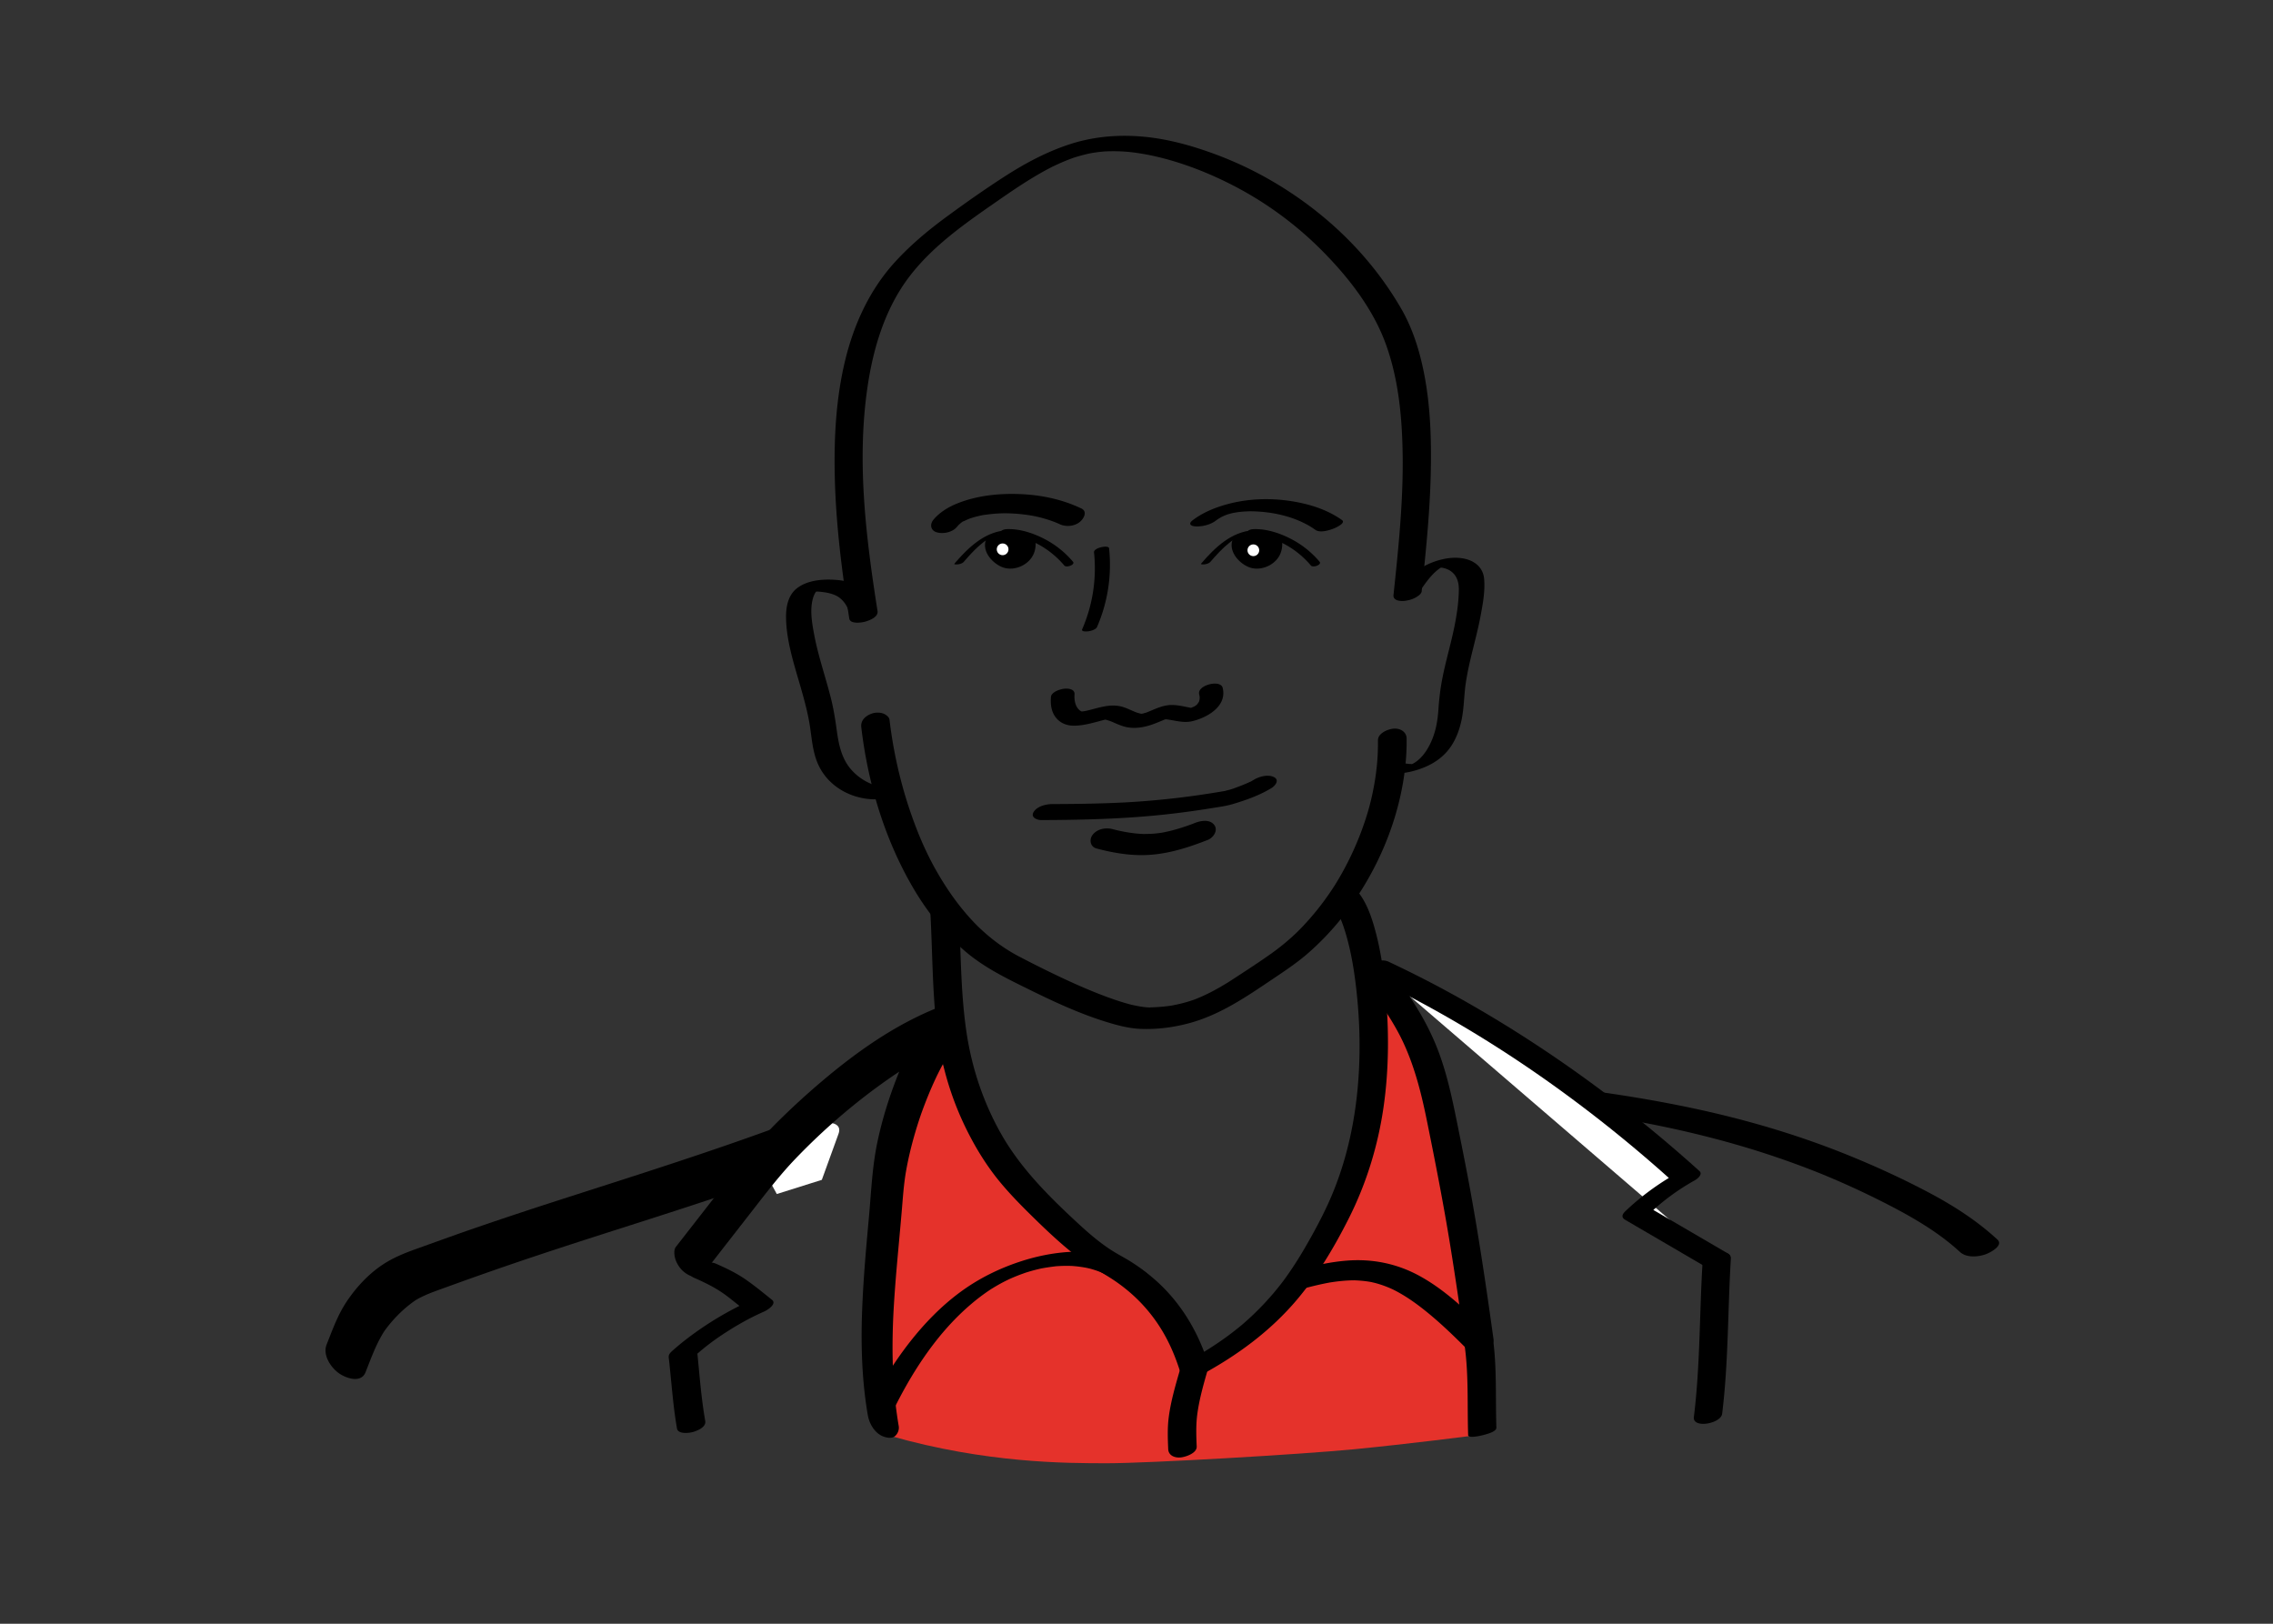 <svg xmlns="http://www.w3.org/2000/svg" id="Portraits" version="1.1" viewBox="0 0 700 500"><rect x="0" y="0" width="700" height="500" fill="#333333" stroke="none"/><defs><style>.st1,.st2{fill:#fff}.st2{stroke-width:1.384px}.st2,.st3{stroke:#000;stroke-miterlimit:10}</style></defs><path d="M486.643 342.544c4.23.588 8.45 1.228 12.661 1.937a400.729 400.729 0 0 1 4.584.798c.217.04.434.08.652.118.811.145-1.21-.227.185.034 2.012.377 4.021.767 6.026 1.176 8.047 1.643 16.037 3.57 23.929 5.843 7.85 2.26 15.6 4.861 23.212 7.825.874.34 1.747.686 2.617 1.036.096.038.928.374.468.188-.414-.168.248.101.266.109a257.924 257.924 0 0 1 18.814 8.623c8.406 4.264 16.715 8.997 23.514 15.269 2.016 1.859 5.532 1.596 7.953.727 1.157-.415 5.653-2.641 3.602-4.533-6.538-6.03-13.975-10.727-21.826-14.844-7.776-4.079-15.754-7.733-23.888-11.038-15.514-6.306-31.614-11.049-47.987-14.532-9.78-2.08-19.645-3.756-29.548-5.133-2.608-.362-6.51.46-8.207 2.644-1.783 2.295 1.102 3.493 2.973 3.753Z"/><path d="M274.195 442.162s-2.12-34.983-2.12-35.591 3.65-54.943 4.056-56.97 11.15-29.195 11.15-29.195l7.907 18.45 35.885 44.602 25.748 17.841 9.53 20.477 12.57-5.474 21.287-23.72 18.652-43.995s1.825-22.91 1.825-23.923 2.635-21.288 2.635-21.288l13.584 13.989 10.34 46.022 6.69 50.888-.324 17.03-.46 10.836s-19.35 2.49-35.975 4.112-63.384 4.322-76.156 4.322-37.301 0-66.825-8.413Z" style="fill:#e5322b"/><path d="M112.58 422.544c1.775-4.509 3.408-9.119 6.121-13.171l-.74 1.103c2.785-4.065 6.515-7.821 10.651-10.517l-1.115.722c2.338-1.486 4.899-2.487 7.493-3.428 3.972-1.44 7.944-2.878 11.927-4.289 8.103-2.87 16.246-5.629 24.413-8.311 15.459-5.077 31.002-9.892 46.445-15.018a1042.724 1042.724 0 0 0 28.315-9.834c3.313-1.206 2.167-5.816.62-7.956-1.868-2.581-5.488-5.426-8.907-4.181-20.613 7.506-41.515 14.132-62.397 20.84-10.292 3.307-20.564 6.675-30.777 10.22-5.438 1.886-10.847 3.852-16.266 5.795-3.8 1.363-7.372 2.78-10.734 5.053-4.345 2.938-8.038 6.963-10.925 11.312-2.7 4.067-4.344 8.657-6.122 13.172-1.281 3.253 1.393 7.236 4.032 8.974 2.188 1.442 6.62 2.928 7.965-.486ZM265.244 223.945c2.018 17.11 7.104 34.19 15.78 49.132 4.343 7.478 9.76 14.36 16.361 19.976 5.912 5.028 12.914 8.384 19.832 11.786 7.516 3.696 15.201 7.26 23.212 9.753 3.425 1.065 7 2.049 10.601 2.218 5.151.243 10.454-.436 15.42-1.803 9.372-2.58 17.359-8.048 25.324-13.411 3.856-2.596 7.702-5.125 11.201-8.202a83.573 83.573 0 0 0 9.854-10.265c11.295-14.002 18.888-31.86 20.188-49.872.14-1.946.195-3.896.167-5.846-.03-2.14-2.075-3.227-4.067-3.034-1.736.168-4.793 1.397-4.761 3.617a70.821 70.821 0 0 1-.853 11.855 81.727 81.727 0 0 1-1.607 7.814c-.057.221-.324 1.234-.217.843a80.935 80.935 0 0 1-.967 3.243 92.647 92.647 0 0 1-4.84 12.131 92.754 92.754 0 0 1-4.7 8.555c.32-.51-.102.158-.18.279a86.328 86.328 0 0 1-1.427 2.157 82.995 82.995 0 0 1-8.43 10.46c-.338.353-.678.704-1.022 1.051-.172.174-.346.345-.518.518-.825.835.343-.32-.169.169-.835.8-1.688 1.58-2.56 2.34a68.656 68.656 0 0 1-5.13 4.055c-3.75 2.683-7.65 5.203-11.508 7.726a160.264 160.264 0 0 1-2.002 1.288c-.111.07-.766.476-.29.182a97.312 97.312 0 0 1-1.054.636c-.507.304-1.019.601-1.533.893-1.833 1.04-3.711 2-5.645 2.839-.43.187-.864.367-1.3.541-.037.016-1.124.428-.428.171a44.25 44.25 0 0 1-3.556 1.107c-1.09.29-2.19.518-3.295.744-.188.039-.872.142.04 0a47.873 47.873 0 0 1-2.771.36 53.067 53.067 0 0 1-3.793.24c-.402.012-.924.126-1.311.018.774.217.867.048.456.014-.231-.019-.462-.029-.693-.049-1.564-.135-3.095-.45-4.626-.788-.926-.204.625.175.03.011-.19-.052-.38-.099-.57-.15-.437-.117-.873-.24-1.307-.366a77.16 77.16 0 0 1-2.705-.847 111.275 111.275 0 0 1-5.657-2.067c-3.925-1.546-7.783-3.261-11.6-5.06a334.414 334.414 0 0 1-9.952-4.908 482.819 482.819 0 0 1-2.848-1.472c-.163-.085-.325-.17-.489-.254-.504-.258.373.207-.08-.042a54.541 54.541 0 0 1-5.106-3.17 56.679 56.679 0 0 1-4.733-3.725 78.19 78.19 0 0 1-2.107-1.934c-.787-.742.249.255-.206-.198l-.477-.48a66.085 66.085 0 0 1-1.287-1.35c-2.806-3.026-5.333-6.307-7.609-9.748-4.77-7.211-8.033-14.208-10.904-22.314-2.756-7.778-4.777-15.821-6.087-23.967-.306-1.904-.57-3.814-.796-5.729-.1-.858-1.158-1.595-1.865-1.87-.983-.383-2.32-.396-3.32-.093-2.015.61-3.774 2.038-3.508 4.293Z"/><path d="M320.718 252.527c10.19-.035 20.384-.24 30.548-1.028 4.795-.37 9.578-.879 14.344-1.521 2.577-.348 5.148-.733 7.715-1.151 2.062-.337 4.174-.596 6.182-1.19 4.1-1.213 8.385-2.714 12.046-4.958 1.194-.733 2.57-2.475.763-3.391-1.793-.91-4.554-.169-6.156.814-.297.181-.6.348-.903.519-.29.164-.384.391.203-.101-.124.104-.425.204-.556.265a47.03 47.03 0 0 1-2.41 1.033c-.812.324-1.631.632-2.456.926-.085.03-.549.226-.581.204.014.01 1.1-.363.308-.107-.33.106-.658.216-.989.318-.444.137-1.015.197-1.43.403.137-.069 1.782-.315.482-.104-.32.052-.638.11-.957.165a284.408 284.408 0 0 1-9.408 1.455 254.536 254.536 0 0 1-20.484 1.979l-.509.028-.512.026a337.48 337.48 0 0 1-5.145.215c-5.568.191-11.14.253-16.713.272-1.938.007-4.603.628-5.738 2.373-1.103 1.697.942 2.56 2.356 2.555ZM337.712 261.285c5.526 1.451 11.146 2.38 16.877 1.912 6.03-.491 11.758-2.369 17.359-4.558 1.667-.651 3.253-2.87 2.032-4.56-1.346-1.864-4.127-1.394-5.917-.695a218.137 218.137 0 0 1-1.256.486c.19-.07.155-.057-.104.037-.576.209-1.154.411-1.734.607a60 60 0 0 1-3.71 1.123c-1.1.293-2.21.541-3.328.757-.469.09-.375.05.039-.005-.317.042-.632.094-.948.135-.564.073-1.13.134-1.696.18-1.067.087-2.13.098-3.2.113-.662.01.645.045-.019-.001-.318-.023-.638-.031-.956-.053a39.23 39.23 0 0 1-1.55-.137 44.935 44.935 0 0 1-3.61-.546 67.71 67.71 0 0 1-1.676-.348l-.427-.097c.216.052.19.046-.076-.02-.37-.091-.739-.188-1.107-.285-2.133-.56-4.673-.144-6.147 1.647-1.2 1.458-.888 3.771 1.154 4.308ZM294.667 162.277c.185-.222.386-.428.578-.644.696-.782-.475.297.068-.089.436-.309 1.034-.98 1.566-1.092-.605.344-.708.405-.307.184a17.973 17.973 0 0 1 1.416-.684c.25-.109.505-.206.757-.311.74-.31-1.045.34.198-.066.75-.245 1.512-.456 2.279-.64a34.54 34.54 0 0 1 1.817-.385c-.663.117-.744.133-.242.05 1.64-.231 3.275-.421 4.93-.5a50.054 50.054 0 0 1 2.052-.055c-.538-.001-.564 0-.077.004.811.021 1.621.04 2.432.089 1.857.11 3.708.318 5.542.628.15.026 1.56.308.701.124.335.072.67.142 1.004.219.877.201 1.748.43 2.611.687.84.25 1.671.528 2.49.837a33.052 33.052 0 0 1 1.77.726c-.353-.16-.347-.153.02.02 1.94.927 4.47.737 6.213-.605 1.17-.903 2.575-3.22.548-4.19-5.866-2.807-12.346-4.176-18.83-4.434-6.546-.26-13.198.41-19.321 2.845-2.744 1.09-5.498 2.74-7.407 5.031-1.203 1.445-.909 3.344 1.045 3.898 1.975.56 4.776 0 6.147-1.647ZM374.268 160.433c.313-.234.63-.46.957-.675.137-.09 1.24-.72.456-.299.267-.143.533-.284.805-.417.206-.102 1.471-.613.401-.201.291-.112.58-.23.873-.336.198-.072.396-.141.595-.208-.638.198-.715.223-.23.076.414-.115.83-.224 1.245-.338.91-.249-.907.16.108-.029a49.921 49.921 0 0 1 2.3-.38c-1.052.144.415-.035.605-.051.455-.039.91-.069 1.366-.091.344-.017.688-.025 1.033-.038.428-.006.46-.008.096-.005a43.397 43.397 0 0 1 3.129.117c5.809.425 12.13 2.066 17.095 5.605 1.405 1.002 4.193.153 5.622-.407.535-.21 3.88-1.672 2.551-2.62-4.622-3.294-10.28-5.013-15.838-5.855-6.507-.986-13.277-.738-19.636 1.023-3.61 1-7.213 2.449-10.236 4.7-.334.247-1.149.806-.995 1.378.15.562 1.142.666 1.551.698 1.923.149 4.574-.477 6.147-1.648ZM269.814 188.284c-.505-3.372-2.49-6.43-5.542-8.008-2.35-1.216-5.204-1.653-7.821-1.767-3.704-.161-7.956.282-10.992 2.619-2.79 2.147-3.438 5.802-3.385 9.112.123 7.603 2.71 15.018 4.753 22.261 1.03 3.648 2.014 7.325 2.591 11.076.592 3.846.838 7.757 2.364 11.39 3.14 7.473 11.043 11.567 18.949 11.15 1.705-.09 4.06-.587 5.205-1.983 1.133-1.38-.988-1.769-1.964-1.717-5.115.27-10.901-3.084-13.575-7.907-1.607-2.898-2.24-6.206-2.684-9.454-.46-3.373-.976-6.678-1.806-9.984-1.668-6.648-3.971-13.147-5.22-19.897-.548-2.955-1.096-6.219-.681-9.224.168-1.219.492-2.517 1.17-3.563.041-.062.677-.865.696-.845.085.09-1.075.638-.39.304-.055.027-1.596.504-.764.318-1.674.374.965-.057-.37.054.2-.017.401-.03.602-.038.115-.005 1.324.005.707-.02.742.03 1.485.11 2.22.22.979.146 1.995.36 3.133.817 2.898 1.163 4.539 4.236 4.98 7.182.303 2.025 8.183.306 7.824-2.096ZM437.33 181.93c1.719-2.464 3.479-5.056 5.944-6.841.152-.11 1.06-.68 1.064-.655.016.09-1.129.319-1.211.336l.309-.06c-.392.057-.453.071-.182.042l.157-.015c-.31.026-.273.034.11.024-.295-.04.717.085.58.063a6.397 6.397 0 0 1 1.6.447c2.67 1.164 3.597 3.534 3.569 6.34-.033 3.3-.486 6.629-1.08 9.87-1.082 5.899-2.88 11.636-4.021 17.522-.608 3.138-.979 6.29-1.191 9.476-.207 3.091-.693 6.128-1.852 9.018-1.114 2.781-2.759 5.531-5.291 7.242-.283.19-.59.337-.88.515.246-.12.192-.097-.163.068.388-.14.376-.136-.036.012.873-.265.194-.092.06-.026.501-.112.52-.122.055-.031.4-.063.382-.068-.054-.016.535.043-.594-.008-.552-.007a8.517 8.517 0 0 1-.747-.062c-.861-.107-1.701-.317-2.528-.572-.669-.206-1.828.03-2.466.15-1.006.19-2.05.492-2.987.912-.744.334-2.61 1.308-1.022 1.796 3.687 1.135 7.674.833 11.346-.23 3.703-1.073 7.1-2.825 9.682-5.734 2.43-2.737 3.82-6.276 4.566-9.822.765-3.64.733-7.378 1.254-11.054 1.002-7.06 3.255-13.85 4.575-20.846.702-3.718 1.473-7.844 1.107-11.635-.309-3.199-2.57-5.214-5.559-6-4.331-1.14-9.608.285-13.382 2.457-3.618 2.083-6.12 5.422-8.466 8.785-.739 1.059 2.83.594 3.074.544 1.406-.283 3.718-.723 4.618-2.014Z"/><path d="M270.248 188.167c-3.572-22.659-6.453-46.104-3.091-68.968 1.564-10.635 4.575-21.312 10.378-30.422 6.94-10.897 17.796-18.652 28.004-25.75 5.72-3.978 11.461-7.982 17.646-11.217.256-.134.513-.266.77-.398 1.255-.643-.709.318.568-.278.781-.365 1.56-.732 2.352-1.076a60.105 60.105 0 0 1 4.002-1.565c-.458.154-.429.146.087-.024a58.552 58.552 0 0 1 4.569-1.221c-.948.208.446-.08.522-.094.461-.08.923-.152 1.386-.216 1.075-.15 2.16-.275 3.245-.334-.549.03.416-.009.532-.013a49.609 49.609 0 0 1 3.959.024c1.766.078 3.307.234 5.078.494 3.717.544 7.39 1.4 10.99 2.469 5.81 1.725 11.47 4.023 16.897 6.713a109.274 109.274 0 0 1 29.184 21.076c7.999 8.095 15.46 17.655 19.4 28.434 4.012 10.975 5.1 22.9 5.244 34.507.147 11.753-.831 23.495-2.017 35.177-.262 2.583-.536 5.165-.81 7.746-.197 1.87 2.43 1.952 3.725 1.758 1.147-.173 2.295-.505 3.293-1.108.604-.365 1.582-1.016 1.663-1.785 1.245-11.764 2.457-23.543 2.77-35.376.324-12.218-.09-24.68-3.125-36.577-1.347-5.278-3.248-10.44-5.986-15.163a103.287 103.287 0 0 0-11.082-15.563c-8.25-9.583-18.207-17.647-29.157-23.951a111.782 111.782 0 0 0-16.843-7.914c-6.799-2.525-13.887-4.555-21.112-5.343-8.048-.878-16.131-.308-23.854 2.213-7.064 2.306-13.625 5.799-19.862 9.809-6.146 3.951-12.157 8.178-18.044 12.504-5.743 4.22-11.208 8.774-16.007 14.059-7.763 8.546-12.61 19.2-15.288 30.358-2.791 11.63-3.423 23.704-3.151 35.625.27 11.908 1.548 23.775 3.239 35.558.39 2.723.805 5.443 1.233 8.161.278 1.765 3.833 1.238 4.907.926 1.334-.389 4.078-1.408 3.786-3.255ZM286.551 281.654c.623 11.673.574 23.427 1.938 35.048 1.266 10.791 4.276 21.16 9.075 30.917 2.93 5.954 6.428 11.619 10.69 16.716 3.412 4.083 7.226 7.871 11.035 11.583 4.005 3.902 8.14 7.714 12.563 11.142 3.794 2.938 8.106 4.987 12.026 7.734 4.545 3.184 8.52 7.015 11.878 11.695 3.505 4.887 5.894 10.192 7.708 15.964.73 2.32 4.586 1.935 6.186 1.076 11.237-6.037 21.626-13.634 29.87-23.44 6.322-7.52 11.38-16.043 15.798-24.792 5.453-10.798 9.041-22.426 10.765-34.394 1.706-11.845 1.699-23.948.585-35.85-.56-5.97-1.418-11.95-2.936-17.759-1.147-4.39-2.667-9.08-5.53-12.681-1.27-1.595-4.247-1.204-5.843-.415-1.346.667-3.498 2.39-2.164 4.067.47.592.897 1.215 1.285 1.865.109.183.72 1.336.421.734.216.436.426.874.624 1.318.857 1.932 1.533 3.942 2.113 5.973 1.416 4.96 2.284 10.076 2.904 15.192 1.317 10.877 1.56 21.989.455 32.897-1.22 12.039-4.093 23.774-9.1 34.663-2.001 4.35-4.291 8.578-6.682 12.726a127.66 127.66 0 0 1-3.51 5.754 103.182 103.182 0 0 1-2.894 4.226c-.186.256-.374.512-.561.767.418-.569-.203.267-.231.304A85.71 85.71 0 0 1 383 407.506c-.024.021-.965.823-.381.332a91.536 91.536 0 0 1-3.03 2.429 96.22 96.22 0 0 1-4.287 3.104 104.328 104.328 0 0 1-9.33 5.676l6.185 1.076c-3.28-10.435-8.901-19.705-17.301-26.781a60.744 60.744 0 0 0-6.296-4.644c-2.12-1.363-4.387-2.476-6.494-3.855-4.194-2.744-7.585-5.812-11.224-9.197-8.49-7.9-16.708-16.25-22.48-26.395-5.458-9.59-9.034-20.244-10.681-31.142-1.936-12.807-1.748-25.877-2.437-38.784-.04-.767-1.199-1.352-1.774-1.529-.992-.305-2.3-.243-3.281.049-1.847.55-3.751 1.688-3.638 3.81Z"/><path d="M418.663 300.536c2.846 3.539 5.6 7.158 8.095 10.955a86.75 86.75 0 0 1 3.085 5.048 60.542 60.542 0 0 1 2.476 4.824c3.497 7.613 5.486 15.714 7.147 23.892 2.58 12.7 5.07 25.41 7.146 38.202 1.677 10.328 3.172 20.685 4.613 31.048l8.332-3.056c-6.781-6.772-13.874-13.882-22.352-18.53-6.89-3.78-14.384-5.33-22.22-4.75-5.069.374-10.09 1.49-14.989 2.813-1.659.448-4.125 1.992-3.572 4.056s3.496 2.166 5.122 1.727a104.61 104.61 0 0 1 6.408-1.54c.485-.099.972-.19 1.458-.282.293-.056.73-.268-.23.039.185-.06.43-.072.627-.103.96-.151 1.924-.28 2.89-.382.825-.087 1.652-.154 2.48-.196.47-.024.942-.04 1.414-.048.186-.003.373-.002.559-.005.848-.013-.924-.04-.013 0 1.608.071 3.202.197 4.789.475.346.06.69.13 1.034.199-1.175-.237.302.086.534.147.769.203 1.529.436 2.28.697.765.265 1.52.56 2.264.88.338.145.671.3 1.006.452.822.373-.446-.263.045.023.244.142.507.256.757.388 3.419 1.799 6.573 4.065 9.567 6.496 4.322 3.508 8.222 7.284 12.17 11.227 2.374 2.37 8.89.959 8.333-3.056-2.262-16.275-4.663-32.536-7.69-48.688-1.154-6.154-2.39-12.292-3.635-18.428-1.647-8.118-3.4-16.204-6.63-23.867-3.773-8.952-9.266-16.902-15.33-24.441-1.323-1.646-4.18-1.47-5.887-.587-1.424.735-3.472 2.643-2.083 4.37ZM275.897 432.655c5.832-11.526 13.333-22.758 23.264-31.159a61.13 61.13 0 0 1 5.752-4.336c1.07-.713-.567.331.53-.338.397-.242.793-.487 1.194-.723a54.001 54.001 0 0 1 3.448-1.857c.112-.056 1.2-.57.316-.162a57.174 57.174 0 0 1 3.367-1.425c.689-.265 1.384-.51 2.08-.756 1.173-.414-.927.269.267-.085.237-.07.472-.146.708-.217a54.683 54.683 0 0 1 3.943-1.019c-.57.116-.6.123-.088.02 1.449-.27 2.896-.481 4.358-.658 1.201-.145-.839.044.364-.034.242-.015.483-.033.725-.046.84-.047 1.681-.07 2.523-.066.358.001.715.013 1.073.018.438.018.476.018.111-.001a35.409 35.409 0 0 1 3.156.324c1.582.234 2.5.431 3.946.883 2.99.934 5.715 2.35 8.145 4.328 1.427 1.162 4.175.48 5.688-.16.719-.303 3.868-1.89 2.435-3.056-10.603-8.634-26.096-7.783-38.417-3.85-6.878 2.194-13.342 5.366-19.156 9.666-5.844 4.322-10.98 9.628-15.454 15.341-5.012 6.4-9.253 13.397-12.92 20.645-.302.595.382 1.107.814 1.287.804.335 1.998.278 2.822.142 1.777-.293 4.123-.963 5.006-2.706ZM363.424 421.68c-1.395 4.829-2.848 9.724-3.494 14.723-.423 3.262-.302 6.528-.166 9.805.086 2.046 2.085 2.786 3.943 2.571 1.479-.171 4.918-1.284 4.832-3.354-.137-3.277-.257-6.543.165-9.805.647-4.999 2.1-9.895 3.494-14.724.222-.767-.425-1.622-1.006-2.003-.792-.52-2.023-.674-2.936-.568-2.059.238-4.22 1.238-4.832 3.355Z"/><path d="M424.113 298.142c34.295 16.053 67.13 38.748 95.224 64.136a73.403 73.403 0 0 0-15.361 11.32l24.603 14.369" class="st1"/><path d="M420.632 300.16c27.047 12.683 52.349 28.943 75.65 47.603a422.162 422.162 0 0 1 19.006 16.172l1.39-2.8c-5.854 3.256-11.311 7.24-16.156 11.868-.958.915-1.3 1.87-.028 2.613l24.604 14.369c.72.42 2.087.326 2.844.225 1.112-.147 2.325-.527 3.295-1.1 1.273-.75 2.533-2.163.825-3.161l-24.604-14.37-.029 2.614c4.507-4.306 9.209-7.791 14.566-10.77.761-.424 2.472-1.824 1.39-2.8a419.196 419.196 0 0 0-34.937-28.313c-12.282-8.9-25.06-17.14-38.285-24.567a346.792 346.792 0 0 0-22.568-11.619c-1.82-.853-4.508-.088-6.14.874-1.133.67-2.672 2.296-.824 3.162Z"/><path d="M524.332 388.674c-.982 15.893-.722 31.862-2.684 47.685-.446 3.59 8.325 2.07 8.71-1.026 1.961-15.823 1.702-31.793 2.683-47.685.12-1.938-2.324-2.214-3.792-2.009-1.397.195-4.8 1.12-4.918 3.035ZM217.185 437.548c-1.269-7.197-1.774-14.516-2.52-21.78l-.85 1.922c3.37-3.044 6.509-5.37 10.324-7.795a95.978 95.978 0 0 1 7.28-4.188c-.568.29.82-.404.952-.469a91.248 91.248 0 0 1 3.067-1.425c.848-.376 3.903-2.286 2.3-3.562-2.747-2.185-5.445-4.446-8.349-6.422-2.78-1.893-5.813-3.34-8.886-4.69-1.915-.84-4.444-.288-6.162.792-1.12.705-2.678 2.624-.74 3.476 2.986 1.311 5.94 2.712 8.654 4.532 1.038.696 1.789 1.274 2.964 2.196 1.493 1.172 2.968 2.368 4.454 3.55l2.3-3.562a100.717 100.717 0 0 0-20.565 12.23 73.623 73.623 0 0 0-4.122 3.405c-.504.45-1.176 1.001-1.32 1.704-.1.492.054 1.111.104 1.607.101.985.2 1.97.298 2.955.313 3.143.608 6.29.953 9.43.31 2.818.678 5.63 1.17 8.423.323 1.829 3.772 1.413 4.946 1.07 1.395-.409 4.083-1.495 3.748-3.4ZM310.204 163.26c-6.952.425-11.964 5.313-16.256 10.295-.316.368 1.074.232 1.143.22.579-.109 1.307-.291 1.708-.757 1.785-2.071 3.635-4.112 5.778-5.822 1.863-1.486 3.928-2.708 6.349-2.856.572-.035 1.541-.225 1.944-.674.412-.459-.376-.423-.666-.405Z"/><path d="M330.435 172.968a29.012 29.012 0 0 0-8.843-7.04c-3.46-1.781-7.546-3.133-11.475-2.993-.638.023-1.565.183-1.908.81-.312.568.266.94.804.92 3.641-.129 7.376 1.175 10.561 2.859a27.61 27.61 0 0 1 8.177 6.605c.68.805 3.46-.242 2.684-1.16Z"/><path d="m318.707 166.026-.047-.738-2.898.776c.454 1.78.372 3.752-.544 5.381-.371.66-.89 1.254-1.52 1.674-.61.405-.97.517-1.615.479-1.707-.1-3.38-1.524-4.428-2.779-1.255-1.502-1.828-3.557-.986-5.398.263-.574-.974-.545-1.221-.51-.587.082-1.395.333-1.664.921-1.634 3.576 1.485 7.32 4.632 8.713 3.428 1.518 7.942-.23 9.675-3.486.936-1.758 1.056-3.86.569-5.77-.23-.903-2.957-.154-2.898.776l.047.738c.05.8 2.962.236 2.898-.777Z"/><path d="m316.125 165.149-4.424-.885-5.75.885-.443 2.801 1.683 4.329 3.356 1.94 4.203-.862 2.063-3.774-.688-4.434z" class="st3"/><circle cx="308.772" cy="169.152" r="2.497" class="st2"/><path d="M386.153 163.26c-6.952.425-11.964 5.313-16.256 10.295-.316.368 1.074.232 1.143.22.579-.109 1.307-.291 1.708-.757 1.785-2.071 3.635-4.112 5.778-5.822 1.863-1.486 3.928-2.708 6.349-2.856.572-.035 1.541-.225 1.944-.674.412-.459-.376-.423-.666-.405Z"/><path d="M406.384 172.968a29.012 29.012 0 0 0-8.843-7.04c-3.46-1.781-7.546-3.133-11.475-2.993-.638.023-1.565.183-1.908.81-.312.568.266.94.804.92 3.641-.129 7.376 1.175 10.561 2.859a27.61 27.61 0 0 1 8.177 6.605c.68.805 3.46-.242 2.684-1.16Z"/><path d="m394.656 166.026-.047-.738-2.898.776c.454 1.78.372 3.752-.544 5.381-.371.66-.89 1.254-1.52 1.674-.61.405-.97.517-1.615.479-1.707-.1-3.38-1.524-4.428-2.779-1.255-1.502-1.828-3.557-.986-5.398.263-.574-.974-.545-1.221-.51-.587.082-1.395.333-1.664.921-1.634 3.576 1.485 7.32 4.632 8.713 3.428 1.518 7.942-.23 9.675-3.486.936-1.758 1.056-3.86.569-5.77-.23-.903-2.957-.154-2.898.776l.047.738c.05.8 2.962.236 2.898-.777Z"/><path d="m392.074 165.149-4.424-.885-5.75.885-.443 2.801 1.684 4.329 3.355 1.94 4.203-.862 2.063-3.774-.688-4.434z" class="st3"/><circle cx="385.983" cy="169.445" r="2.497" class="st2"/><path d="M323.65 214.645c-.17 2.296.1 4.626 1.633 6.453 1.36 1.622 3.274 2.35 5.352 2.363 2.25.015 4.479-.495 6.645-1.056.819-.212 1.632-.442 2.45-.653.293-.076.59-.139.882-.216.705-.186-.79.245-.367.072.373-.152-.153-.049.187.003.378.058 1.418.382 2.107.681 1.114.485 2.22.985 3.383 1.348 2.855.894 5.91.477 8.693-.467 1.297-.44 2.545-.971 3.806-1.502.294-.124 1.424-.42.544-.242.694-.14-.145-.002-.24.016-.783.151.198.028.431.054 2.579.282 5.253 1.237 8.025.572 4.661-1.117 10.749-4.599 9.361-10.257-.662-2.702-7.92-.818-7.244 1.941.17.691.227 1.17.078 1.837-.087.389-.092.397-.216.624-.077.14-.609.813-.345.53-.132.142-.275.27-.418.4.373-.34.019-.006-.077.055-.184.118-.364.237-.552.348.142-.084.548-.234-.114.05-.228.097-.453.197-.683.291-.062.026-.664.255-.175.066-.132.05-.694.095-.186.076.377-.015.66.053.183-.083.18.052-.721-.12-.978-.17-.514-.102-1.026-.215-1.542-.312-1.153-.216-2.324-.395-3.5-.384-2.463.025-4.62 1.05-6.847 1.974-.132.054-1.236.485-.752.316-.116.04-1.476.406-1.008.318a4.71 4.71 0 0 1-.81.094c.299 0 .169.052-.172-.05.112.034.494.103-.22-.063a8.104 8.104 0 0 1-.829-.24c-1.617-.566-3.332-1.566-5.119-1.944-3.617-.766-6.963.583-10.436 1.383-.123.028-.77.157-.254.059.545-.104-.275.042-.385.058-.186.027-.373.052-.56.072-.116.012-.882.033-.33.036.505.003-.035.005-.15-.02-.412-.093.634.103.07.003.148.026.454.298.154.049-.147-.123-.386-.216-.518-.32-1.49-1.158-1.824-3.194-1.691-4.99.123-1.654-1.941-1.878-3.178-1.74-1.212.134-3.969.962-4.088 2.567ZM336.916 170.069a46.944 46.944 0 0 1-3.646 23.694c-.372.856 1.564.685 1.904.631.824-.13 2.307-.488 2.69-1.369a48.067 48.067 0 0 0 3.689-24.199c-.117-1.098-4.787-.17-4.637 1.243ZM451.08 414.514c1.246 9.063.753 18.297 1.057 27.416.037 1.104 4.148.109 4.65-.032.888-.249 4.088-.967 4.044-2.297-.304-9.12.188-18.353-1.057-27.417-.156-1.138-4.07-.13-4.65.033-1.022.286-2.064.616-2.985 1.155-.376.22-1.131.61-1.058 1.142Z"/><path d="M239.226 367.675c-.311-.623-3.427-6.232-3.427-6.232s11.684-14.333 11.996-14.8 12.464-3.116 10.438 2.492c-2.025 5.61-5.141 14.178-5.141 14.178l-13.866 4.362Z" class="st1"/><path d="M276.772 439.123c-1.58-9.23-2.041-18.603-1.864-27.956a225.4 225.4 0 0 1 .09-3.37c.019-.562.04-1.122.063-1.683.031-.805-.031.586.01-.218l.046-.96c.115-2.314.259-4.627.423-6.938.324-4.578.729-9.15 1.145-13.72.415-4.55.843-9.097 1.21-13.65.277-3.437.569-6.84 1.174-10.238.623-3.49 1.444-6.946 2.407-10.358a125.82 125.82 0 0 1 2.072-6.632l.19-.551c-.247.72-.029.08.02-.055.33-.914.665-1.825 1.013-2.731 2.769-7.2 6.142-14.38 10.875-20.514 1.306-1.694-.145-4.958-1.26-6.327-.65-.798-1.402-1.514-2.265-2.079-.814-.533-2.507-1.18-3.521-.773-13.057 5.247-24.735 13.49-35.422 22.536a237.177 237.177 0 0 0-13.919 12.763c-5.384 5.35-10.104 11.329-14.765 17.305-5.462 7.006-10.92 14.014-16.381 21.022-.683.875-.436 2.67-.163 3.6.41 1.402 1.393 2.959 2.504 3.907 1.89 1.613 4.567 2.693 6.343.414l14.597-18.732c4.469-5.734 8.714-11.303 13.555-16.35 9.014-9.402 19.147-18.071 29.89-25.43a125.65 125.65 0 0 1 9.547-5.96 95.865 95.865 0 0 1 4.885-2.567c-.659.32.577-.272.562-.264a83.94 83.94 0 0 1 4.174-1.807l-7.046-9.18c-4.226 5.48-7.341 11.798-9.949 18.18-2.922 7.15-5.294 14.582-6.861 22.15-1.567 7.563-1.863 15.31-2.565 22.986-.877 9.57-1.734 19.14-2.088 28.747-.395 10.711-.063 21.468 1.749 32.049.475 2.778 2.284 5.868 5.166 6.73 1.031.31 2.356.511 3.25-.278.841-.744 1.302-1.942 1.11-3.067Z"/></svg>